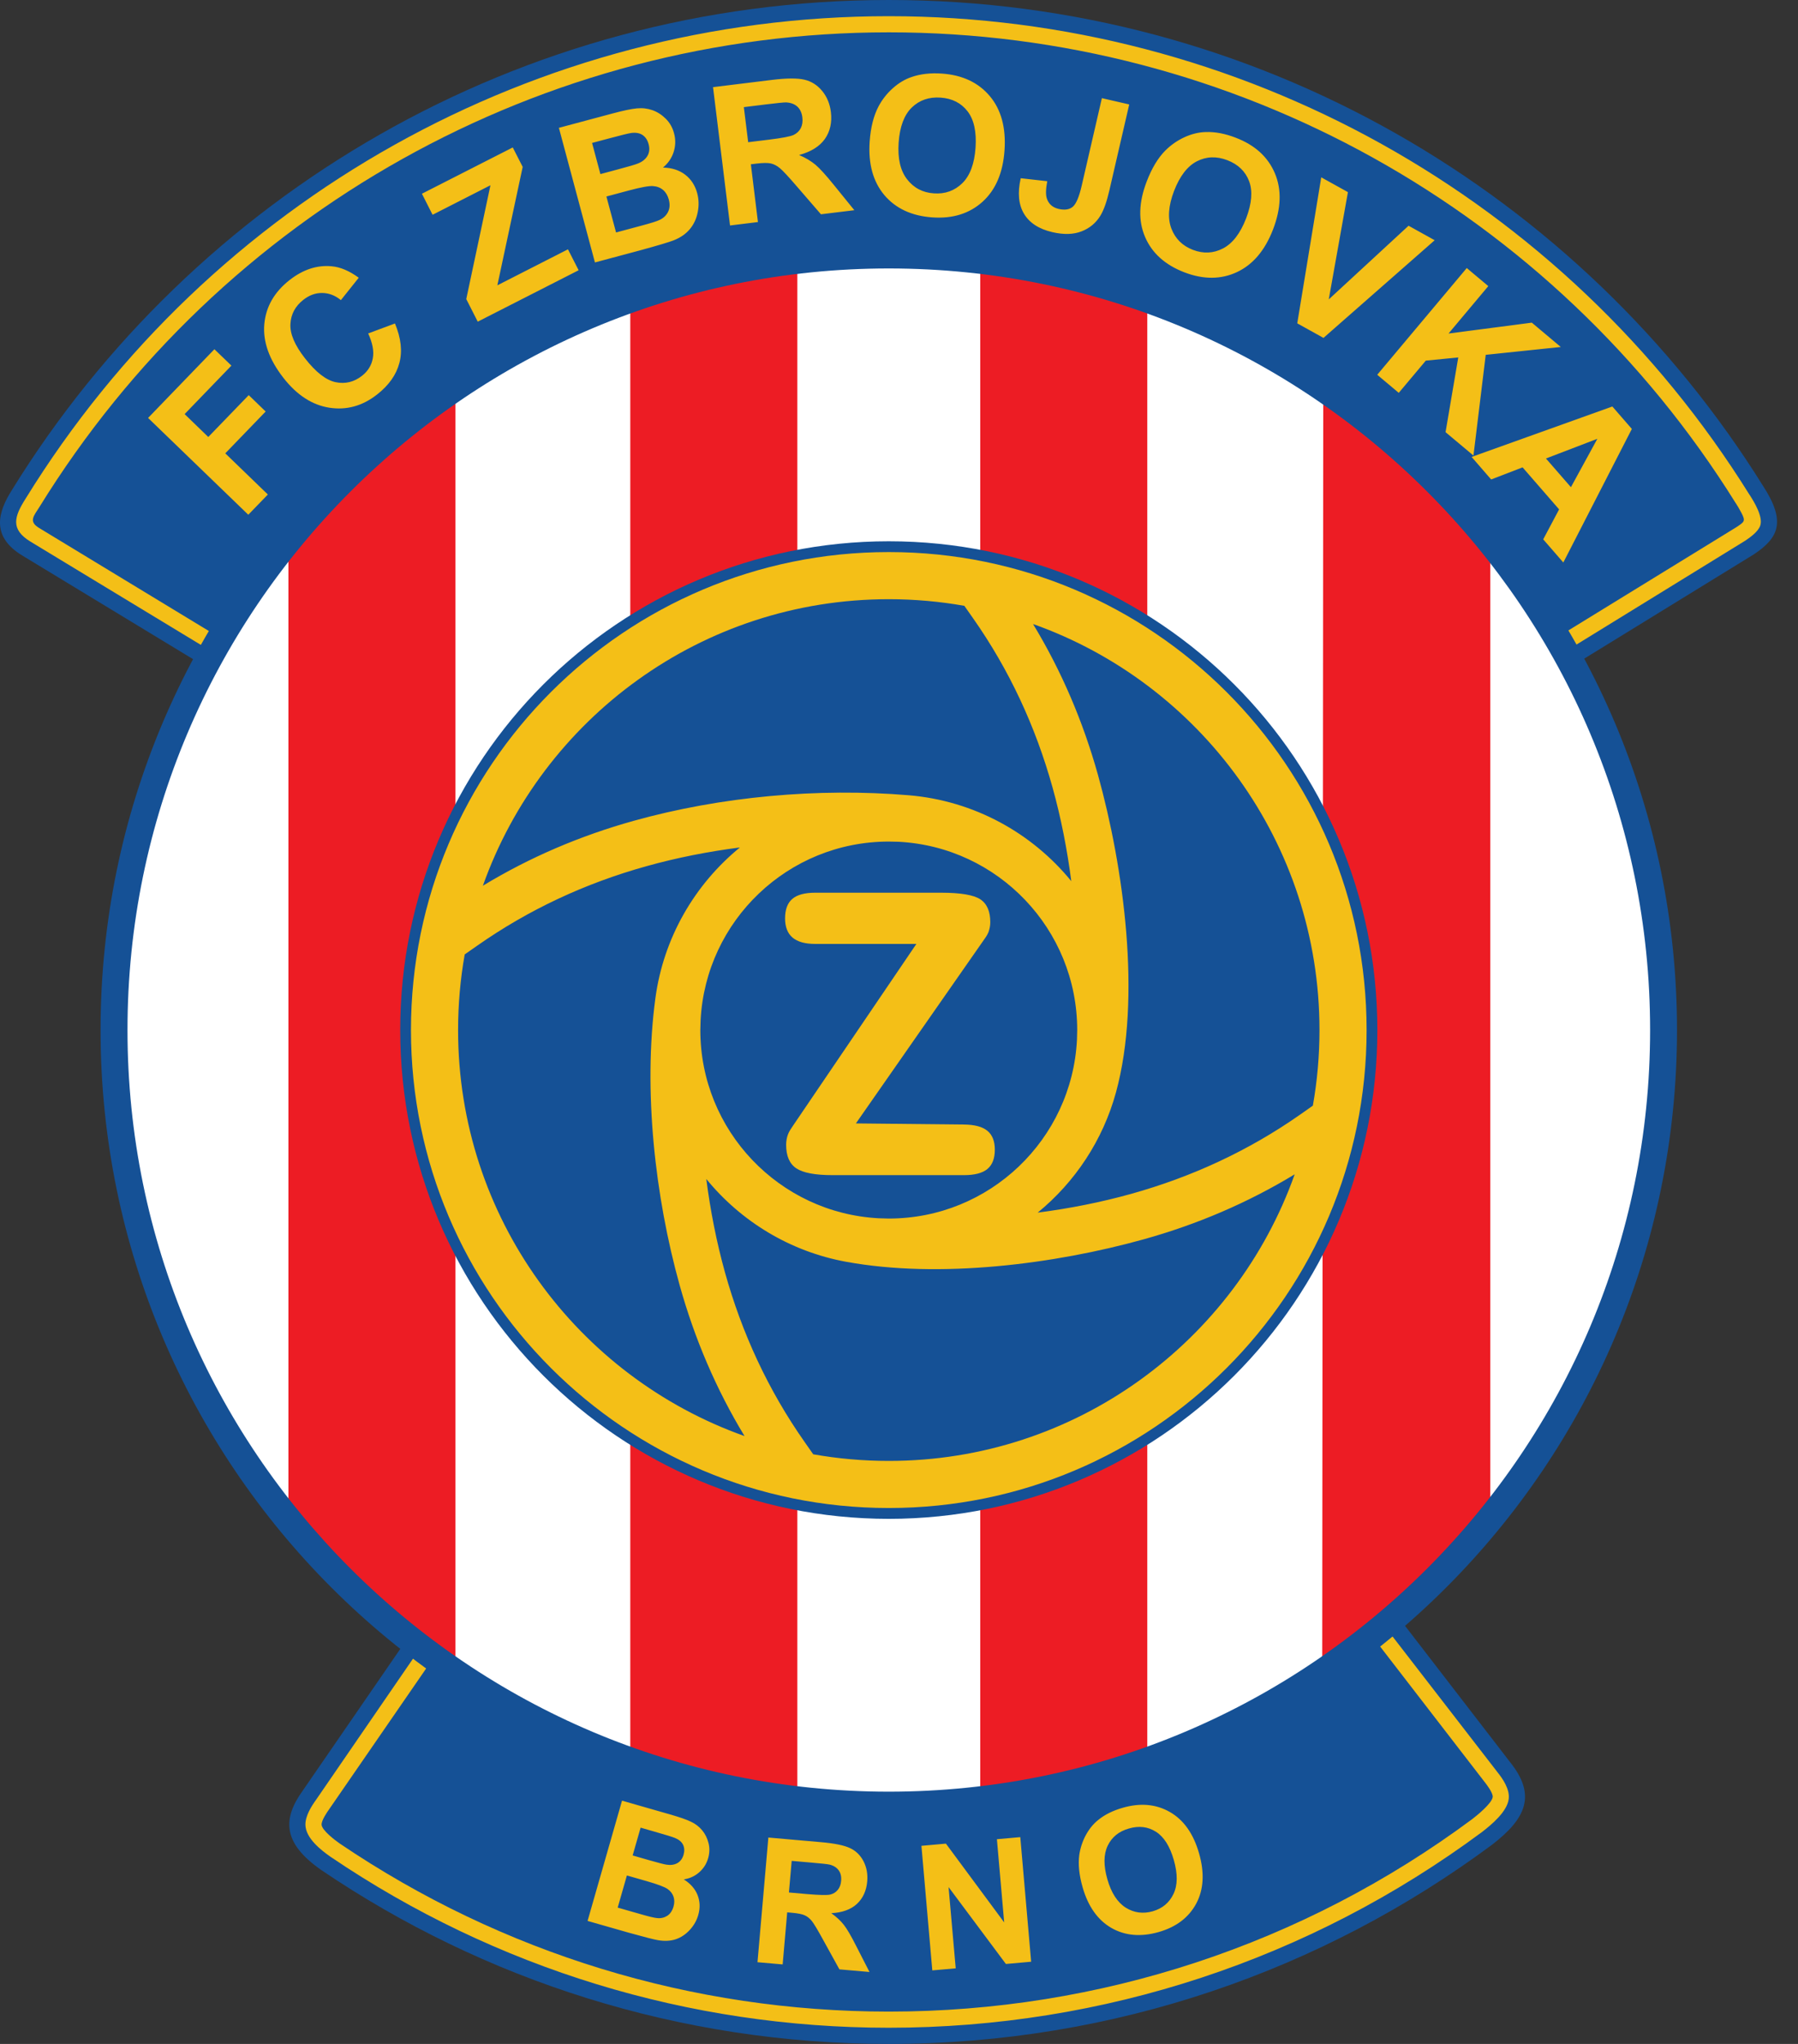 <svg width="44" height="50" viewBox="0 0 44 50" fill="none" xmlns="http://www.w3.org/2000/svg">
<rect x="0" y="0" width="44" height="50" fill="#333333" stroke="none"/>
<path fill-rule="evenodd" clip-rule="evenodd" d="M40.74 25.222C40.74 35.692 32.2 44.18 21.664 44.18C11.128 44.18 2.588 35.692 2.588 25.222C2.588 14.752 11.128 6.264 21.664 6.264C32.2 6.264 40.74 14.752 40.74 25.222" fill="white"/>
<path fill-rule="evenodd" clip-rule="evenodd" d="M19.512 6.189V44.058L15.424 43.155V7.235L19.512 6.189" fill="#ED1C24"/>
<path fill-rule="evenodd" clip-rule="evenodd" d="M11.146 9.66V41.012L9.221 39.368L7.058 37.178V13.071L9.037 11.223L11.146 9.66" fill="#ED1C24"/>
<path fill-rule="evenodd" clip-rule="evenodd" d="M23.988 6.189L28.076 7.348V43.07L23.988 43.945V6.189Z" fill="#ED1C24"/>
<path fill-rule="evenodd" clip-rule="evenodd" d="M36.47 13.41V37.207L34.223 39.353L32.357 40.787L32.382 9.632L34.348 11.197L36.47 13.41Z" fill="#ED1C24"/>
<path fill-rule="evenodd" clip-rule="evenodd" d="M21.75 7.4991e-06C30.779 7.4991e-06 38.699 4.753 43.148 11.892C43.71 12.76 43.531 13.153 42.921 13.56L38.481 16.289C35.302 10.29 29.003 6.258 21.75 6.258C14.497 6.258 8.21 10.329 5.025 16.307L0.546 13.59C-0.235 13.117 -0.045 12.517 0.296 11.98C4.735 4.792 12.683 0 21.75 7.4991e-06Z" fill="#155196"/>
<path fill-rule="evenodd" clip-rule="evenodd" d="M38.464 15.839L42.708 13.227C42.832 13.145 43.025 13.005 43.075 12.86C43.152 12.645 42.925 12.274 42.816 12.106L42.812 12.101C38.278 4.825 30.348 0.396 21.75 0.396C13.116 0.396 5.155 4.863 0.631 12.191C0.349 12.634 0.245 12.946 0.75 13.252L5.059 15.863L5.31 15.511L5.236 15.512L0.956 12.915C0.696 12.757 0.822 12.626 0.965 12.402C5.424 5.181 13.262 0.791 21.75 0.791C30.201 0.791 38.01 5.141 42.477 12.31L42.483 12.318C42.512 12.363 42.568 12.454 42.615 12.545C42.724 12.753 42.685 12.766 42.494 12.895L38.267 15.492L38.464 15.839" fill="#F4BF17"/>
<path fill-rule="evenodd" clip-rule="evenodd" d="M36.506 45.132C32.382 48.189 27.278 50 21.75 50C16.607 50 11.83 48.432 7.868 45.75C6.887 45.07 6.926 44.471 7.416 43.793L9.995 40.047C13.225 42.606 17.309 44.138 21.75 44.138C26.501 44.138 30.844 42.386 34.169 39.494L36.948 43.098C37.591 43.897 37.372 44.469 36.506 45.132Z" fill="#155196"/>
<path fill-rule="evenodd" clip-rule="evenodd" d="M10.2 40.44L7.737 44.024C7.616 44.191 7.471 44.425 7.474 44.639C7.479 44.965 7.854 45.259 8.09 45.423C12.136 48.162 16.866 49.604 21.75 49.604C26.996 49.604 32.056 47.939 36.267 44.816C36.496 44.639 36.886 44.317 36.921 44.004C36.948 43.77 36.78 43.518 36.64 43.346L36.635 43.339L34.011 39.946L33.692 40.172L36.323 43.582L36.331 43.592C36.385 43.659 36.54 43.865 36.529 43.959C36.511 44.114 36.144 44.411 36.028 44.5C31.886 47.573 26.909 49.209 21.75 49.209C16.947 49.209 12.292 47.79 8.313 45.097C8.215 45.029 7.871 44.773 7.87 44.633C7.868 44.53 8 44.335 8.057 44.256L10.536 40.66L10.2 40.44" fill="#F4BF17"/>
<path fill-rule="evenodd" clip-rule="evenodd" d="M21.75 13.241C28.352 13.241 33.706 18.595 33.706 25.198C33.706 31.8 28.352 37.155 21.75 37.155C15.148 37.155 9.794 31.8 9.794 25.198C9.794 18.595 15.148 13.241 21.75 13.241" fill="#155196"/>
<path fill-rule="evenodd" clip-rule="evenodd" d="M17.145 24.953L17.138 25.198C17.138 27.66 19.071 29.673 21.501 29.802L21.75 29.809C24.217 29.809 26.232 27.871 26.355 25.436L26.361 25.198C26.361 22.732 24.423 20.716 21.988 20.592L21.75 20.587C19.286 20.587 17.273 22.52 17.145 24.953ZM18.22 35.13C17.523 33.98 16.997 32.747 16.632 31.439C16.03 29.279 15.736 26.674 16.038 24.422C16.237 22.938 17.002 21.634 18.107 20.731C17.335 20.831 16.569 20.98 15.818 21.19C14.325 21.606 12.941 22.248 11.672 23.138L11.372 23.348C11.266 23.949 11.21 24.567 11.21 25.198C11.21 29.78 14.135 33.679 18.22 35.13V35.13ZM31.683 28.727C30.532 29.425 29.3 29.951 27.992 30.316C25.804 30.925 22.991 31.284 20.709 30.867C19.336 30.617 18.133 29.88 17.284 28.841C17.384 29.613 17.533 30.378 17.742 31.129C18.159 32.622 18.8 34.007 19.691 35.276L19.901 35.576C20.501 35.682 21.119 35.738 21.75 35.738C26.332 35.738 30.231 32.812 31.683 28.727V28.727ZM25.28 15.265C25.978 16.416 26.503 17.648 26.869 18.956C27.492 21.194 27.944 24.405 27.31 26.722C26.989 27.894 26.308 28.917 25.394 29.664C26.166 29.564 26.932 29.414 27.682 29.205C29.175 28.788 30.559 28.148 31.828 27.258L32.128 27.047C32.234 26.447 32.29 25.828 32.29 25.198C32.29 20.616 29.365 16.716 25.28 15.265ZM22.237 19.454C23.84 19.588 25.255 20.378 26.216 21.555C26.116 20.782 25.967 20.017 25.758 19.265C25.342 17.773 24.701 16.388 23.809 15.119L23.599 14.82C22.999 14.714 22.381 14.658 21.75 14.658C17.168 14.658 13.269 17.583 11.817 21.667C12.968 20.969 14.2 20.444 15.509 20.079C17.644 19.484 20.022 19.269 22.237 19.454V19.454ZM21.75 13.505C28.207 13.505 33.443 18.741 33.443 25.198C33.443 31.654 28.207 36.89 21.75 36.89C15.293 36.89 10.057 31.654 10.057 25.198C10.057 18.741 15.293 13.505 21.75 13.505" fill="#F4BF17"/>
<path fill-rule="evenodd" clip-rule="evenodd" d="M21.75 6.567C32.038 6.567 40.381 14.91 40.381 25.198C40.381 35.485 32.038 43.829 21.75 43.829C11.462 43.829 3.12 35.485 3.12 25.198C3.12 14.91 11.462 6.567 21.75 6.567V6.567ZM21.75 5.909C32.402 5.909 41.039 14.546 41.039 25.198C41.039 35.849 32.401 44.487 21.75 44.487C11.099 44.487 2.461 35.849 2.461 25.198C2.461 14.546 11.099 5.909 21.75 5.909" fill="#155196"/>
<path fill-rule="evenodd" clip-rule="evenodd" d="M19.949 23.091C19.699 23.091 19.515 23.038 19.394 22.935C19.273 22.832 19.212 22.675 19.212 22.466C19.212 22.249 19.272 22.089 19.39 21.989C19.507 21.889 19.693 21.838 19.949 21.838H23.031C23.509 21.838 23.829 21.893 23.991 22C24.153 22.108 24.234 22.295 24.234 22.561C24.234 22.642 24.218 22.725 24.189 22.804C24.157 22.885 24.101 22.958 24.044 23.039L20.945 27.482L23.59 27.509C23.847 27.512 24.037 27.56 24.16 27.66C24.284 27.76 24.345 27.915 24.345 28.125C24.345 28.339 24.284 28.497 24.162 28.598C24.04 28.698 23.849 28.747 23.59 28.747H20.378C19.951 28.747 19.655 28.692 19.488 28.581C19.322 28.471 19.238 28.279 19.238 28.006C19.238 27.917 19.253 27.831 19.282 27.753C19.311 27.675 19.362 27.602 19.418 27.52L22.425 23.091H19.949" fill="#F4BF17"/>
<path d="M38.443 11.918L39.09 10.734L37.832 11.216L38.443 11.918ZM38.257 13.76L37.765 13.194L38.154 12.461L37.26 11.433L36.491 11.729L36.013 11.178L39.457 9.944L39.934 10.493L38.257 13.76V13.76ZM33.703 9.168L35.894 6.557L36.421 6.999L35.448 8.159L37.486 7.893L38.195 8.488L36.358 8.68L36.058 11.144L35.375 10.572L35.686 8.744L34.892 8.822L34.23 9.61L33.703 9.168V9.168ZM31.746 7.91L32.333 4.338L32.986 4.7L32.517 7.324L34.47 5.522L35.109 5.877L32.388 8.266L31.746 7.91V7.91ZM28.73 4.674C28.592 5.035 28.571 5.34 28.665 5.59C28.761 5.84 28.937 6.014 29.192 6.112C29.449 6.21 29.694 6.199 29.929 6.077C30.164 5.955 30.352 5.71 30.495 5.341C30.634 4.977 30.659 4.674 30.568 4.433C30.477 4.192 30.299 4.021 30.035 3.919C29.769 3.817 29.521 3.827 29.289 3.946C29.058 4.065 28.871 4.307 28.73 4.674V4.674ZM28.061 4.442C28.185 4.117 28.337 3.864 28.519 3.681C28.654 3.547 28.808 3.439 28.983 3.358C29.157 3.278 29.331 3.235 29.504 3.23C29.735 3.222 29.98 3.268 30.238 3.368C30.708 3.547 31.027 3.837 31.197 4.236C31.367 4.635 31.353 5.093 31.154 5.611C30.956 6.126 30.661 6.473 30.271 6.656C29.881 6.839 29.451 6.841 28.984 6.662C28.511 6.48 28.19 6.191 28.021 5.795C27.852 5.399 27.866 4.948 28.061 4.442V4.442ZM26.965 2.401L27.634 2.555L27.148 4.658C27.085 4.932 27.012 5.138 26.929 5.275C26.82 5.454 26.667 5.582 26.469 5.659C26.271 5.737 26.033 5.744 25.753 5.679C25.425 5.603 25.194 5.454 25.059 5.229C24.925 5.005 24.898 4.715 24.979 4.36L25.628 4.433C25.591 4.625 25.588 4.766 25.618 4.856C25.663 4.992 25.76 5.077 25.908 5.111C26.057 5.145 26.173 5.127 26.255 5.056C26.336 4.985 26.408 4.815 26.47 4.546L26.965 2.401V2.401ZM21.991 3.491C21.965 3.876 22.033 4.174 22.197 4.385C22.361 4.597 22.579 4.712 22.853 4.73C23.127 4.75 23.358 4.667 23.549 4.482C23.737 4.297 23.846 4.007 23.873 3.613C23.9 3.224 23.835 2.927 23.678 2.723C23.52 2.519 23.3 2.407 23.017 2.388C22.734 2.368 22.499 2.45 22.312 2.631C22.126 2.813 22.018 3.099 21.991 3.491V3.491ZM21.282 3.465C21.306 3.118 21.379 2.831 21.499 2.603C21.588 2.436 21.704 2.287 21.848 2.159C21.991 2.031 22.144 1.939 22.308 1.884C22.527 1.808 22.774 1.781 23.051 1.8C23.553 1.836 23.942 2.019 24.222 2.351C24.5 2.682 24.621 3.126 24.582 3.679C24.544 4.228 24.364 4.647 24.044 4.936C23.724 5.225 23.313 5.353 22.815 5.318C22.309 5.282 21.917 5.099 21.64 4.771C21.364 4.441 21.245 4.005 21.282 3.465V3.465ZM18.309 3.479L18.814 3.417C19.141 3.377 19.344 3.338 19.423 3.3C19.5 3.263 19.559 3.207 19.597 3.134C19.634 3.06 19.648 2.973 19.635 2.871C19.621 2.757 19.579 2.669 19.51 2.606C19.441 2.544 19.349 2.511 19.235 2.505C19.18 2.505 19.013 2.521 18.736 2.555L18.203 2.621L18.309 3.479V3.479ZM17.865 5.516L17.449 2.132L18.888 1.955C19.249 1.911 19.516 1.909 19.687 1.95C19.858 1.99 20.003 2.083 20.12 2.225C20.238 2.369 20.309 2.541 20.333 2.741C20.364 2.994 20.315 3.214 20.187 3.398C20.058 3.581 19.847 3.713 19.555 3.792C19.714 3.86 19.848 3.94 19.957 4.031C20.065 4.123 20.217 4.29 20.413 4.533L20.907 5.142L20.09 5.242L19.506 4.567C19.298 4.325 19.158 4.174 19.085 4.114C19.012 4.053 18.938 4.015 18.862 3.998C18.786 3.982 18.671 3.983 18.513 4.002L18.375 4.019L18.548 5.432L17.865 5.516V5.516ZM14.84 4.807L15.076 5.687L15.69 5.522C15.931 5.458 16.081 5.411 16.141 5.38C16.236 5.336 16.305 5.27 16.348 5.184C16.391 5.098 16.398 4.996 16.366 4.879C16.339 4.781 16.293 4.704 16.227 4.647C16.16 4.591 16.078 4.559 15.979 4.552C15.88 4.545 15.679 4.582 15.377 4.663L14.84 4.807V4.807ZM14.489 3.497L14.693 4.259L15.128 4.142C15.387 4.073 15.547 4.026 15.608 4.001C15.718 3.958 15.797 3.895 15.845 3.812C15.893 3.73 15.902 3.635 15.873 3.528C15.846 3.426 15.796 3.351 15.723 3.302C15.65 3.254 15.556 3.238 15.442 3.254C15.374 3.264 15.184 3.311 14.871 3.395L14.489 3.497ZM13.677 3.127L14.993 2.775C15.254 2.705 15.451 2.664 15.586 2.651C15.719 2.638 15.845 2.653 15.965 2.695C16.085 2.737 16.193 2.806 16.291 2.903C16.389 2.999 16.458 3.119 16.495 3.261C16.537 3.415 16.533 3.568 16.485 3.719C16.436 3.87 16.349 3.996 16.224 4.099C16.44 4.104 16.622 4.162 16.767 4.273C16.913 4.385 17.011 4.537 17.062 4.727C17.102 4.876 17.107 5.031 17.074 5.192C17.043 5.351 16.978 5.491 16.88 5.607C16.782 5.724 16.648 5.816 16.476 5.883C16.369 5.924 16.103 6.004 15.68 6.12L14.559 6.42L13.677 3.127V3.127ZM11.691 7.869L11.41 7.316L12.002 4.532L10.586 5.254L10.325 4.739L12.548 3.607L12.791 4.083L12.171 6.98L13.899 6.099L14.16 6.611L11.691 7.869ZM9.01 8.157L9.665 7.913C9.814 8.27 9.85 8.592 9.773 8.881C9.697 9.169 9.515 9.427 9.226 9.652C8.87 9.931 8.481 10.038 8.062 9.974C7.641 9.909 7.266 9.666 6.936 9.244C6.587 8.796 6.431 8.359 6.468 7.931C6.506 7.504 6.713 7.143 7.089 6.849C7.418 6.592 7.761 6.48 8.118 6.514C8.33 6.533 8.55 6.627 8.779 6.794L8.342 7.342C8.202 7.227 8.05 7.169 7.885 7.167C7.721 7.165 7.568 7.221 7.424 7.334C7.225 7.489 7.119 7.687 7.107 7.927C7.094 8.166 7.213 8.446 7.464 8.766C7.729 9.106 7.979 9.3 8.213 9.349C8.448 9.398 8.664 9.346 8.859 9.193C9.003 9.08 9.092 8.938 9.123 8.765C9.156 8.593 9.117 8.39 9.01 8.157ZM6.076 12.592L3.624 10.224L5.247 8.543L5.663 8.944L4.518 10.13L5.097 10.69L6.087 9.666L6.501 10.067L5.513 11.09L6.555 12.097L6.076 12.592" fill="#F4BF17"/>
<path d="M27.1 45.975C27.195 46.307 27.346 46.537 27.548 46.666C27.752 46.793 27.971 46.822 28.208 46.755C28.444 46.688 28.614 46.547 28.717 46.331C28.819 46.118 28.823 45.842 28.725 45.5C28.628 45.163 28.483 44.933 28.287 44.809C28.091 44.685 27.871 44.659 27.627 44.73C27.381 44.799 27.209 44.939 27.107 45.151C27.006 45.361 27.002 45.636 27.1 45.975V45.975ZM26.494 46.17C26.408 45.87 26.381 45.606 26.412 45.376C26.436 45.209 26.489 45.047 26.57 44.895C26.652 44.744 26.753 44.618 26.874 44.522C27.035 44.39 27.235 44.292 27.475 44.223C27.909 44.098 28.294 44.134 28.631 44.328C28.969 44.522 29.206 44.859 29.343 45.338C29.479 45.813 29.457 46.221 29.275 46.564C29.093 46.905 28.787 47.139 28.355 47.263C27.918 47.387 27.532 47.354 27.197 47.162C26.862 46.968 26.628 46.637 26.494 46.17V46.17ZM22.815 48.201L22.549 45.154L23.148 45.1L24.574 47.027L24.396 44.992L24.968 44.941L25.234 47.989L24.616 48.044L23.213 46.163L23.388 48.151L22.815 48.201V48.201ZM19.306 46.295L19.761 46.335C20.057 46.36 20.243 46.364 20.318 46.346C20.393 46.327 20.455 46.29 20.502 46.231C20.549 46.175 20.577 46.1 20.584 46.009C20.593 45.905 20.573 45.821 20.524 45.753C20.475 45.685 20.401 45.638 20.302 45.613C20.253 45.602 20.104 45.585 19.854 45.564L19.374 45.522L19.306 46.295V46.295ZM18.537 48.001L18.803 44.951L20.099 45.065C20.425 45.094 20.659 45.142 20.802 45.21C20.945 45.276 21.055 45.385 21.132 45.532C21.208 45.681 21.238 45.844 21.222 46.025C21.202 46.253 21.118 46.436 20.971 46.574C20.824 46.711 20.613 46.787 20.343 46.802C20.47 46.892 20.572 46.987 20.65 47.087C20.729 47.187 20.831 47.363 20.957 47.613L21.278 48.24L20.542 48.176L20.154 47.473C20.017 47.222 19.922 47.063 19.87 46.997C19.817 46.931 19.758 46.883 19.695 46.855C19.632 46.825 19.53 46.805 19.388 46.792L19.264 46.781L19.153 48.055L18.537 48.001V48.001ZM15.341 45.879L15.116 46.665L15.665 46.822C15.879 46.884 16.017 46.917 16.078 46.921C16.171 46.932 16.254 46.912 16.327 46.867C16.4 46.82 16.452 46.744 16.482 46.64C16.507 46.553 16.507 46.471 16.482 46.398C16.457 46.323 16.408 46.26 16.336 46.209C16.262 46.158 16.091 46.094 15.82 46.016L15.341 45.879V45.879ZM15.677 44.709L15.482 45.389L15.87 45.501C16.102 45.567 16.247 45.605 16.305 45.614C16.41 45.631 16.5 45.619 16.575 45.578C16.649 45.536 16.7 45.468 16.728 45.372C16.754 45.282 16.75 45.2 16.716 45.129C16.682 45.058 16.617 45.003 16.522 44.963C16.465 44.939 16.297 44.886 16.017 44.807L15.677 44.709ZM15.222 44.049L16.399 44.386C16.631 44.453 16.803 44.512 16.911 44.565C17.02 44.617 17.11 44.686 17.183 44.774C17.256 44.862 17.308 44.965 17.338 45.085C17.369 45.203 17.366 45.328 17.33 45.454C17.291 45.593 17.217 45.708 17.11 45.802C17.003 45.896 16.877 45.953 16.734 45.975C16.898 46.078 17.01 46.206 17.071 46.359C17.131 46.513 17.137 46.675 17.088 46.844C17.05 46.978 16.982 47.099 16.883 47.208C16.784 47.316 16.67 47.394 16.541 47.438C16.412 47.482 16.266 47.49 16.102 47.462C16.001 47.445 15.76 47.383 15.38 47.277L14.379 46.991L15.222 44.049" fill="#F4BF17"/>
</svg>
